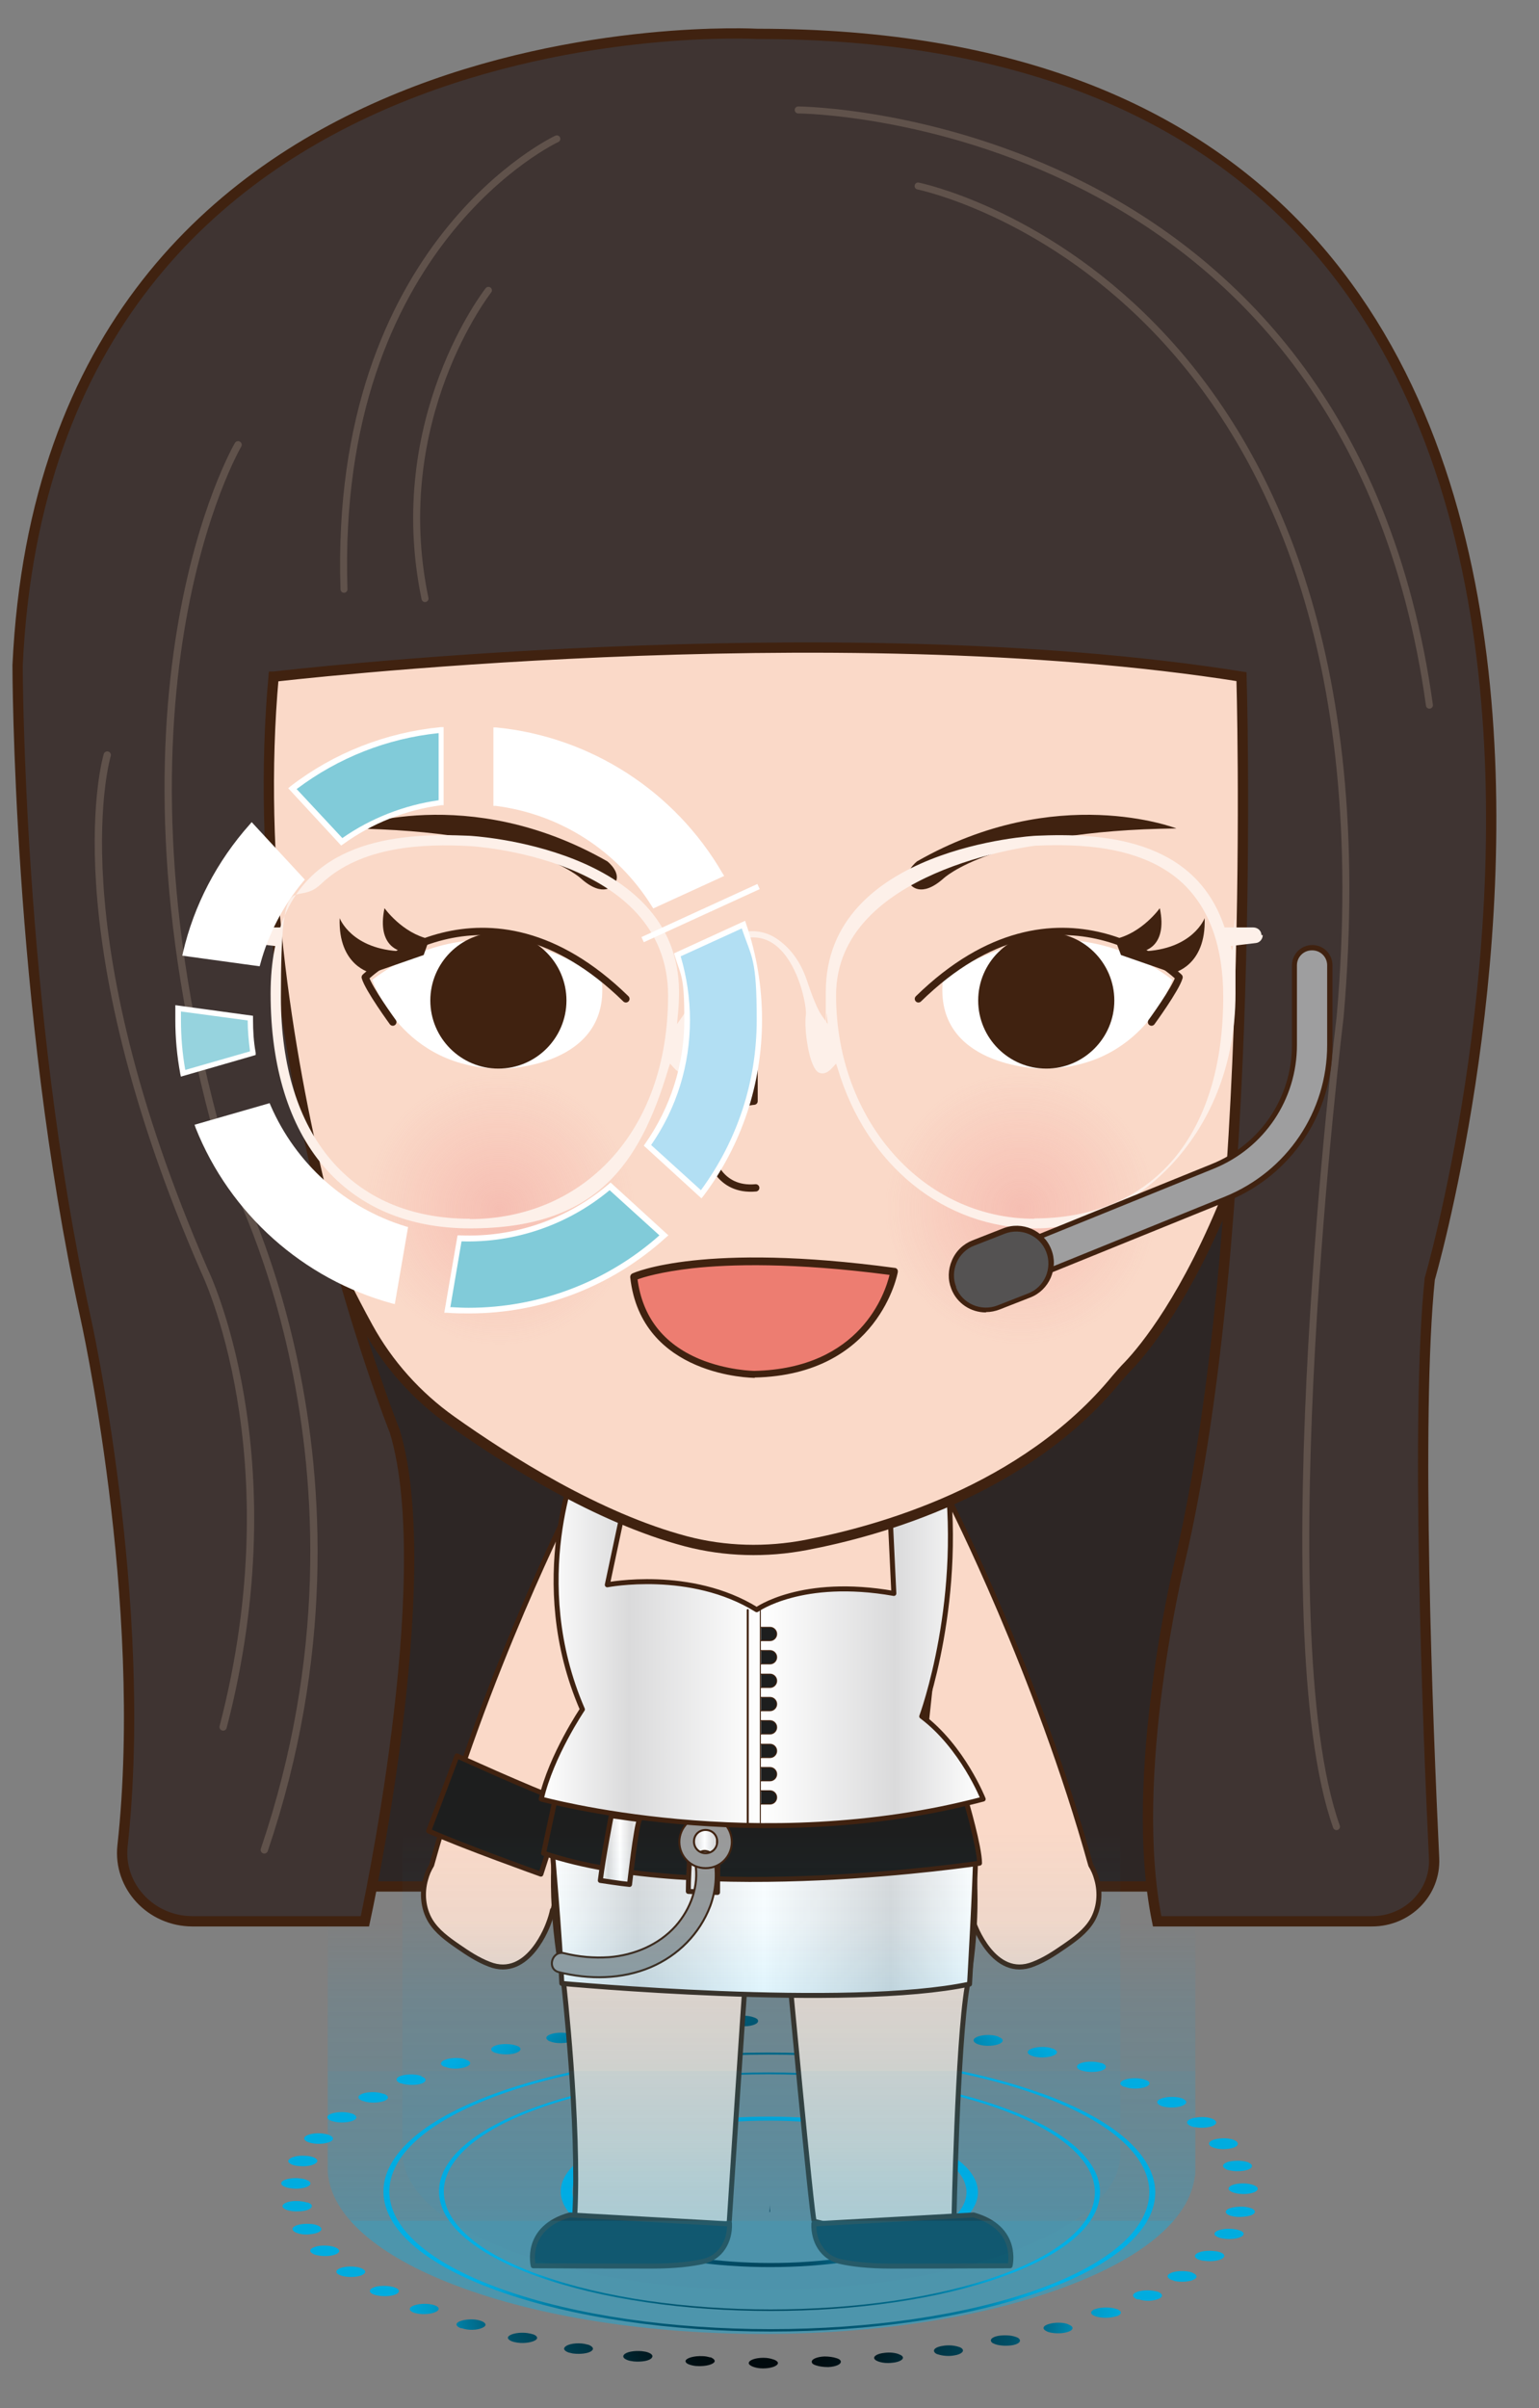 <?xml version="1.0" encoding="UTF-8"?>
<svg xmlns="http://www.w3.org/2000/svg" xmlns:xlink="http://www.w3.org/1999/xlink" version="1.1" viewBox="0 0 463.5 725">
  <rect x="0" y="0" width="463.5" height="725" fill="#808080" stroke="none"/>
  <!-- Generator: Adobe Illustrator 29.1.0, SVG Export Plug-In . SVG Version: 2.1.0 Build 142)  -->
  <defs>
    <style>
      .st0, .st1, .st2, .st3, .st4 {
        fill: none;
      }

      .st5 {
        fill: #b2dff3;
      }

      .st6 {
        fill: #3c5ca8;
      }

      .st7 {
        fill: #fdf0e9;
      }

      .st8 {
        fill: #402210;
      }

      .st9, .st10 {
        fill: #1d1e1e;
      }

      .st9, .st10, .st11, .st12, .st13, .st14, .st15, .st16, .st17, .st18, .st19, .st20, .st4 {
        stroke: #402210;
      }

      .st9, .st10, .st11, .st13, .st14, .st15, .st16, .st17, .st1, .st2, .st3, .st20, .st4 {
        stroke-linecap: round;
        stroke-linejoin: round;
      }

      .st9, .st11, .st13, .st15, .st16, .st17 {
        stroke-width: 1.5px;
      }

      .st21 {
        fill: url(#_未命名漸層_82);
      }

      .st10, .st14 {
        stroke-width: .3px;
      }

      .st22 {
        fill: #9e9e9f;
      }

      .st23 {
        isolation: isolate;
      }

      .st11 {
        fill: url(#_未命名漸層_48);
      }

      .st24 {
        fill: #ed7d71;
      }

      .st25 {
        fill: #545252;
      }

      .st26 {
        fill: #96d3de;
      }

      .st27 {
        fill: url(#_未命名漸層_15);
        opacity: .5;
      }

      .st27, .st28 {
        mix-blend-mode: screen;
      }

      .st12, .st13 {
        fill: #fad9c8;
      }

      .st12, .st18, .st19 {
        stroke-miterlimit: 10;
      }

      .st12, .st19 {
        stroke-width: 3.1px;
      }

      .st29 {
        fill: #fff;
      }

      .st30 {
        fill: url(#_未命名漸層_823);
      }

      .st31 {
        fill: url(#_未命名漸層_821);
      }

      .st32 {
        fill: url(#_未命名漸層_822);
      }

      .st33 {
        fill: url(#_未命名漸層_201);
      }

      .st34 {
        mix-blend-mode: color-dodge;
      }

      .st14, .st20 {
        fill: #9a9a9a;
      }

      .st15 {
        fill: url(#_未命名漸層_483);
      }

      .st16 {
        fill: url(#_未命名漸層_481);
      }

      .st17 {
        fill: url(#_未命名漸層_482);
      }

      .st35 {
        mix-blend-mode: overlay;
      }

      .st36 {
        opacity: .4;
      }

      .st37, .st38 {
        opacity: .3;
      }

      .st28 {
        fill: url(#_Безымянный_градиент_3);
      }

      .st1 {
        stroke-width: 2.1px;
      }

      .st1, .st2, .st3 {
        stroke: #60524b;
      }

      .st2 {
        stroke-width: 2.1px;
      }

      .st3, .st4 {
        stroke-width: 2.2px;
      }

      .st18 {
        fill: #3f3432;
        stroke-width: 3.1px;
      }

      .st19 {
        fill: #2d2625;
      }

      .st39 {
        fill: #81cbd9;
      }

      .st40 {
        fill: url(#_未命名漸層_43);
        mix-blend-mode: lighten;
      }

      .st38 {
        fill: url(#_未命名漸層_20);
      }

      .st20 {
        stroke-width: .6px;
      }
    </style>
    <radialGradient id="_未命名漸層_82" data-name="未命名漸層 82" cx="-258.9" cy="660.2" fx="-258.9" fy="660.2" r="67.8" gradientTransform="translate(565.9 -175.7) scale(1.3 1.3)" gradientUnits="userSpaceOnUse">
      <stop offset="0" stop-color="#010000"/>
      <stop offset=".1" stop-color="#000304"/>
      <stop offset=".3" stop-color="#000c10"/>
      <stop offset=".4" stop-color="#001c24"/>
      <stop offset=".5" stop-color="#003241"/>
      <stop offset=".7" stop-color="#004f66"/>
      <stop offset=".8" stop-color="#007294"/>
      <stop offset=".9" stop-color="#009bc8"/>
      <stop offset="1" stop-color="#00acdf"/>
    </radialGradient>
    <radialGradient id="_未命名漸層_821" data-name="未命名漸層 82" cx="-258.9" cy="660.2" fx="-258.9" fy="660.2" r="58.1" xlink:href="#_未命名漸層_82"/>
    <radialGradient id="_未命名漸層_822" data-name="未命名漸層 82" cx="-258.9" cy="660.2" fx="-258.9" fy="660.2" r="36.7" xlink:href="#_未命名漸層_82"/>
    <radialGradient id="_未命名漸層_823" data-name="未命名漸層 82" cx="-258.9" cy="660.2" fx="-258.9" fy="660.2" r="85.8" xlink:href="#_未命名漸層_82"/>
    <linearGradient id="_Безымянный_градиент_3" data-name="Безымянный градиент 3" x1="231.6" y1="664.7" x2="231.9" y2="664.7" gradientUnits="userSpaceOnUse">
      <stop offset="0" stop-color="#2554a4"/>
      <stop offset=".2" stop-color="#1a3b74"/>
      <stop offset=".5" stop-color="#0f2242"/>
      <stop offset=".7" stop-color="#070f1e"/>
      <stop offset=".9" stop-color="#020408"/>
      <stop offset="1" stop-color="#010000"/>
    </linearGradient>
    <linearGradient id="_未命名漸層_48" data-name="未命名漸層 48" x1="166.2" y1="578.2" x2="293.7" y2="578.2" gradientUnits="userSpaceOnUse">
      <stop offset="0" stop-color="#fff"/>
      <stop offset=".2" stop-color="#dadadb"/>
      <stop offset=".5" stop-color="#fff"/>
      <stop offset=".8" stop-color="#dadadb"/>
      <stop offset="1" stop-color="#fff"/>
    </linearGradient>
    <linearGradient id="_未命名漸層_481" data-name="未命名漸層 48" x1="180.8" y1="557" x2="192.6" y2="557" xlink:href="#_未命名漸層_48"/>
    <linearGradient id="_未命名漸層_482" data-name="未命名漸層 48" x1="207.4" y1="559.7" x2="217" y2="559.7" xlink:href="#_未命名漸層_48"/>
    <linearGradient id="_未命名漸層_483" data-name="未命名漸層 48" x1="162.9" y1="494.5" x2="296.1" y2="494.5" xlink:href="#_未命名漸層_48"/>
    <radialGradient id="_未命名漸層_20" data-name="未命名漸層 20" cx="150.3" cy="363.9" fx="150.3" fy="363.9" r="40.9" gradientTransform="translate(149.7 -29.8) rotate(22.3)" gradientUnits="userSpaceOnUse">
      <stop offset="0" stop-color="#ed8080"/>
      <stop offset="1" stop-color="#ed8080" stop-opacity="0"/>
    </radialGradient>
    <radialGradient id="_未命名漸層_201" data-name="未命名漸層 20" cx="307.8" fx="307.8" r="40.9" gradientTransform="translate(590.9 -19.6) rotate(76.7)" xlink:href="#_未命名漸層_20"/>
    <linearGradient id="_未命名漸層_43" data-name="未命名漸層 43" x1="229.3" y1="668.6" x2="229.3" y2="442.9" gradientUnits="userSpaceOnUse">
      <stop offset="0" stop-color="#00b4ed"/>
      <stop offset="0" stop-color="#00b2ec" stop-opacity=".8"/>
      <stop offset="0" stop-color="#00afeb" stop-opacity=".7"/>
      <stop offset=".1" stop-color="#00aeeb" stop-opacity=".5"/>
      <stop offset=".2" stop-color="#00aceb" stop-opacity=".4"/>
      <stop offset=".2" stop-color="#00abea" stop-opacity=".3"/>
      <stop offset=".3" stop-color="#00a9ea" stop-opacity=".2"/>
      <stop offset=".4" stop-color="#00a9ea" stop-opacity="0"/>
      <stop offset=".5" stop-color="#00a8ea" stop-opacity="0"/>
      <stop offset=".6" stop-color="#00a8ea" stop-opacity="0"/>
      <stop offset="1" stop-color="#00a8ea" stop-opacity="0"/>
    </linearGradient>
    <linearGradient id="_未命名漸層_15" data-name="未命名漸層 15" x1="229.3" y1="676.5" x2="229.3" y2="425.5" gradientUnits="userSpaceOnUse">
      <stop offset="0" stop-color="#00a8ea"/>
      <stop offset="0" stop-color="#00a8ea" stop-opacity=".9"/>
      <stop offset="0" stop-color="#00a8ea" stop-opacity=".7"/>
      <stop offset=".1" stop-color="#00a8ea" stop-opacity=".6"/>
      <stop offset=".2" stop-color="#00a8ea" stop-opacity=".4"/>
      <stop offset=".3" stop-color="#00a8ea" stop-opacity=".3"/>
      <stop offset=".4" stop-color="#00a8ea" stop-opacity=".2"/>
      <stop offset=".5" stop-color="#00a8ea" stop-opacity="0"/>
      <stop offset=".6" stop-color="#00a8ea" stop-opacity="0"/>
      <stop offset=".7" stop-color="#00a8ea" stop-opacity="0"/>
      <stop offset="1" stop-color="#00a8ea" stop-opacity="0"/>
    </linearGradient>
  </defs>
  <g class="st23">
    <g id="go_msg_qman">
      <g>
        <g>
          <polygon class="st0" points="-6.3 655.6 231 569.6 469.8 655.6 232.5 741.5 -6.3 655.6"/>
          <g class="st34">
            <path class="st21" d="M151,689.1c-44.8-16.1-45-42.4-.5-58.5,44.5-16.1,117.2-16.1,161.9,0,44.8,16.1,45,42.3.5,58.5-44.5,16.1-117.1,16.1-161.9,0M313.6,630.2c-45.5-16.4-119.2-16.4-164.4,0-45.2,16.4-44.9,43,.6,59.4,45.5,16.4,119.2,16.4,164.4,0,45.2-16.4,44.9-43-.5-59.4"/>
            <path class="st31" d="M162.6,684.9c-38.4-13.8-38.6-36.3-.5-50.1,38.1-13.8,100.3-13.8,138.7,0,38.4,13.8,38.6,36.3.5,50.1-38.1,13.8-100.3,13.8-138.6,0M301.9,634.4c-38.9-14-102.1-14-140.8,0-38.7,14-38.5,36.8.5,50.8,38.9,14,102.1,14,140.8,0,38.7-14,38.5-36.8-.5-50.8"/>
            <path class="st32" d="M189.9,675c-23.2-8.4-23.4-22-.3-30.3,23.1-8.4,60.7-8.4,84,0,23.2,8.4,23.3,22,.3,30.3-23.1,8.4-60.7,8.3-83.9,0M276,643.8c-24.6-8.8-64.5-8.8-88.9,0-24.4,8.8-24.3,23.2.3,32.1,24.6,8.8,64.5,8.8,88.9,0,24.4-8.8,24.3-23.2-.3-32.1"/>
            <path class="st30" d="M130.9,694c-1.7-.6-4.3-.6-6.1,0-1.8.6-1.8,1.6-.2,2.2h0c1.7.6,4.4.6,6.1,0,1.8-.6,1.9-1.6.2-2.2,0,0,0,0,0,0M144.9,698.7c-.1,0-.2,0-.3-.1-1.9-.6-4.6-.4-6.1.2-1.5.6-1.3,1.5.3,2.1h.3c1.9.7,4.6.6,6.1-.1,1.5-.6,1.3-1.5-.3-2.1M118.8,688.6c-1.5-.5-3.9-.6-5.6-.2-1.9.5-2.4,1.5-1,2.2h0c.1,0,.3.1.5.2,1.5.5,3.9.6,5.6.2,2-.5,2.4-1.5,1-2.2-.1,0-.3-.1-.5-.2M160.4,702.7c-.2,0-.5-.2-.8-.2-2.1-.5-4.8-.2-6,.5-1.1.6-.7,1.4.7,1.9.2,0,.5.2.8.2,2,.5,4.7.2,6-.5,1.1-.6.8-1.4-.6-1.9M108.7,682.8c-1.3-.5-3.4-.6-5.1-.3-2.1.4-2.9,1.4-1.8,2.1.2.1.5.3.8.4,1.3.5,3.4.6,5.1.3,2.1-.4,2.9-1.4,1.8-2.1-.2-.1-.5-.3-.8-.4M177.3,705.9c-.4-.1-.8-.2-1.3-.3-2.2-.4-4.8,0-5.7.8-.8.6-.4,1.3.9,1.8.4.1.8.2,1.3.3,2.2.3,4.8,0,5.7-.8.8-.6.3-1.3-.9-1.8M100.9,676.5c-1.2-.4-2.9-.6-4.6-.4-2.3.3-3.4,1.2-2.6,2,.2.2.6.4,1,.6,1.2.4,3,.6,4.6.4,2.3-.3,3.4-1.2,2.6-2-.2-.2-.6-.4-1-.6M195.2,708.2c-.5-.2-1.1-.3-1.9-.4-2.3-.2-4.7.2-5.4,1.1-.5.6,0,1.2,1.1,1.6.5.2,1.1.3,1.9.4,2.4.2,4.8-.2,5.4-1.1.5-.6,0-1.2-1.1-1.6M95.5,669.9c-1-.4-2.5-.5-4-.4-2.4.2-3.8,1-3.3,1.9.2.3.6.6,1.2.8,1,.4,2.5.6,4,.4,2.3-.2,3.8-1,3.3-1.9-.2-.3-.6-.6-1.2-.8M213.9,709.7c-.6-.2-1.5-.4-2.4-.4-2.4-.1-4.6.5-5,1.3-.2.5.3,1,1.3,1.3.6.2,1.5.4,2.4.4h0c2.4.1,4.6-.5,5-1.3.2-.5-.3-1-1.3-1.4M92.6,663.1c-.9-.3-2.1-.5-3.5-.5-2.4,0-4.2.8-4,1.7.1.4.6.7,1.3,1,.9.3,2.1.5,3.5.4,2.4,0,4.2-.8,4-1.7,0-.4-.6-.7-1.3-1M232.9,710.3c-.8-.3-1.8-.5-3-.5-2.4,0-4.4.7-4.4,1.6,0,.4.5.8,1.3,1.1.8.3,1.8.5,3,.5,2.4,0,4.4-.7,4.5-1.6,0-.4-.5-.8-1.3-1.1M92.2,656.2c-.7-.3-1.7-.4-2.9-.5-2.4,0-4.5.6-4.6,1.5,0,.5.4.9,1.3,1.2.7.3,1.7.4,2.9.5,2.4,0,4.4-.6,4.6-1.5,0-.5-.4-.9-1.3-1.2M251.9,709.9c-.9-.3-2.2-.5-3.6-.5-2.4.1-4.1.9-3.8,1.8.1.4.6.7,1.3.9.9.3,2.2.5,3.6.5,2.4-.1,4.1-.9,3.8-1.8-.1-.4-.6-.7-1.3-.9M94.3,649.4c-.6-.2-1.4-.4-2.3-.4-2.4-.2-4.6.4-5.1,1.3-.3.5.2,1,1.2,1.4.6.2,1.4.4,2.3.4,2.4.2,4.6-.4,5.1-1.3.3-.5-.3-1.1-1.2-1.4M270.7,708.7c-1.1-.4-2.6-.6-4.2-.4-2.3.2-3.7,1.1-3.1,1.9.2.3.6.5,1.1.7,1.1.4,2.6.6,4.2.4,2.3-.2,3.7-1.1,3.1-1.9-.2-.3-.6-.5-1.2-.7M99,642.7c-.5-.2-1.1-.3-1.7-.4-2.3-.3-4.8.2-5.5,1-.5.6,0,1.2,1.1,1.6.5.2,1,.3,1.7.4,2.3.3,4.8-.2,5.5-1,.5-.6,0-1.2-1.1-1.6M288.7,706.5c-1.2-.4-3-.6-4.7-.3-2.2.3-3.3,1.2-2.4,2.1.2.2.5.4,1,.5,1.2.4,3.1.6,4.7.3,2.2-.3,3.3-1.3,2.4-2.1-.2-.2-.6-.4-1-.5M106,636.3c-.3-.1-.7-.2-1.2-.3-2.2-.4-4.8,0-5.8.7-.8.6-.4,1.4.9,1.8.3.1.7.2,1.2.3,2.2.4,4.8,0,5.8-.7.8-.6.4-1.3-.8-1.8M305.9,703.5c-1.4-.5-3.5-.6-5.3-.3-2.1.4-2.8,1.4-1.6,2.2.2.1.5.2.7.3,1.4.5,3.5.6,5.3.3h0c2.1-.4,2.8-1.4,1.6-2.2-.2-.1-.4-.2-.7-.3M115.4,630.3c-.2,0-.4-.1-.7-.2-2-.5-4.7-.3-6,.4-1.2.6-.9,1.5.6,2,.2,0,.4.1.7.2,2,.5,4.7.3,6.1-.4,1.2-.6.9-1.5-.6-2M321.7,699.7c-1.5-.6-4-.6-5.7-.1-1.9.5-2.3,1.5-.8,2.2l.4.2c1.5.5,4,.6,5.7.1,1.9-.5,2.3-1.5.8-2.2-.1,0-.3-.1-.4-.2M126.9,624.9c0,0-.1,0-.2,0-1.8-.6-4.6-.5-6.2.1-1.5.6-1.4,1.6.2,2.2h.2c1.8.6,4.6.6,6.2,0,1.5-.6,1.4-1.6-.2-2.1M336.2,695.1c-1.7-.6-4.5-.6-6.2,0h-.1c0,0,0,0,0,0-1.7.6-1.7,1.6,0,2.2,1.7.6,4.5.6,6.2,0h.1s.1,0,.1,0c1.7-.6,1.7-1.6,0-2.2M140.3,620c-1.6-.6-4.2-.6-6,0-1.8.6-2,1.6-.4,2.2h.2c1.6.7,4.2.7,6,.1,1.8-.6,2-1.6.4-2.2,0,0-.1,0-.2,0M348.7,689.9c-.1,0-.3-.1-.5-.1-1.9-.5-4.6-.4-6.1.3-1.3.6-1.1,1.5.4,2.1h.5c1.9.7,4.6.5,6.1-.2,1.3-.6,1.1-1.5-.4-2.1M155.4,615.8c-1.4-.5-3.8-.6-5.5-.2-2,.5-2.6,1.5-1.2,2.2.2,0,.3.2.6.2,1.4.5,3.8.6,5.5.2,2-.5,2.6-1.5,1.2-2.2-.2,0-.4-.2-.6-.2M359.2,684.2c-.3-.1-.6-.2-1-.3-2.1-.4-4.8-.2-6,.6-1,.6-.6,1.4.7,1.9.3,0,.6.2.9.3,2.1.4,4.8.2,6-.6,1-.6.6-1.4-.7-1.9M172,612.4c-1.3-.5-3.3-.6-5-.3-2.2.4-3.1,1.3-2,2.1.2.2.5.3.8.4,1.3.5,3.3.6,5,.3,2.2-.4,3.1-1.3,2-2.1-.2-.2-.5-.3-.8-.4M367.4,678c-.4-.1-.9-.3-1.5-.3-2.2-.3-4.8,0-5.7.9h0c-.7.6-.2,1.3,1,1.7.4.1.9.3,1.5.3,2.2.3,4.8,0,5.7-.9.7-.6.2-1.3-1-1.7M189.6,609.8c-1.1-.4-2.8-.6-4.4-.4h0c-2.3.3-3.5,1.2-2.8,2,.2.2.6.5,1.1.6,1.1.4,2.8.6,4.5.4,2.3-.3,3.5-1.2,2.7-2-.2-.2-.6-.5-1.1-.6M373.2,671.4c-.5-.2-1.2-.3-2-.4-2.4-.2-4.7.3-5.3,1.1-.4.6.1,1.1,1.2,1.5.5.2,1.2.3,2,.4,2.4.2,4.7-.3,5.3-1.1.4-.6,0-1.1-1.2-1.5M208.1,608.1c-1-.4-2.4-.5-3.9-.4-2.4.2-3.9,1-3.5,1.8.1.3.6.6,1.2.8,1,.4,2.4.5,3.9.4,2.4-.2,3.9-1,3.5-1.8-.2-.3-.6-.6-1.2-.8M376.6,664.7c-.7-.2-1.6-.4-2.6-.4-2.4,0-4.6.5-4.8,1.4-.2.5.4,1,1.3,1.3.7.2,1.6.4,2.6.4,2.4,0,4.6-.5,4.8-1.4h0c.2-.5-.4-1-1.3-1.3M227,607.3c-.8-.3-2-.5-3.3-.5-2.4,0-4.3.8-4.1,1.7,0,.4.5.8,1.3,1,.8.3,2,.5,3.3.5,2.4,0,4.3-.8,4.1-1.7,0-.4-.6-.8-1.3-1M377.5,657.8c-.8-.3-1.9-.5-3.2-.5-2.4,0-4.3.7-4.3,1.6,0,.4.5.8,1.3,1.1.8.3,2,.5,3.2.5,2.4,0,4.3-.7,4.3-1.6,0-.4-.5-.8-1.3-1.1M246.1,607.4c-.7-.3-1.7-.4-2.7-.5-2.4,0-4.5.6-4.7,1.4-.1.5.4.9,1.3,1.2.7.3,1.6.4,2.7.5,2.4,0,4.5-.6,4.7-1.4.1-.5-.4-.9-1.3-1.2M375.8,650.9c-1-.3-2.3-.5-3.8-.4-2.4.1-4,.9-3.6,1.8.1.3.6.6,1.2.9,1,.3,2.3.5,3.8.4,2.4-.1,4-.9,3.6-1.8h0c-.1-.3-.6-.6-1.2-.9M264.9,608.4c-.6-.2-1.3-.4-2.2-.4-2.3-.2-4.7.3-5.2,1.2-.3.5.2,1.1,1.2,1.5.6.2,1.3.4,2.1.4,2.4.2,4.7-.3,5.2-1.2.3-.5-.2-1.1-1.2-1.5M371.6,644.2c-1.1-.4-2.7-.6-4.3-.4-2.3.2-3.7,1.1-3,2,.2.3.6.5,1.1.7,1.1.4,2.7.6,4.3.4,2.3-.2,3.6-1.1,2.9-2-.2-.3-.6-.5-1.1-.7M283.2,610.3c-.4-.2-1-.3-1.6-.4-2.3-.3-4.8.1-5.6.9-.6.6-.1,1.2,1,1.7.4.2,1,.3,1.6.4,2.3.3,4.8-.1,5.6-.9.6-.6.1-1.2-1-1.7M365,637.8c-1.3-.5-3.2-.6-4.9-.3-2.2.3-3.2,1.3-2.2,2.1.2.2.5.3.9.5,1.2.4,3.2.6,4.9.3,2.2-.3,3.2-1.3,2.2-2.1-.2-.2-.5-.3-.9-.5M300.7,613.1c-.3-.1-.7-.2-1.1-.3h0c-2.2-.4-4.8-.1-5.9.7-.9.6-.5,1.4.8,1.9.3.1.7.2,1.1.3,2.1.4,4.8.1,5.9-.7.9-.6.5-1.4-.8-1.8M356,631.7c-1.4-.5-3.6-.6-5.4-.2-2.1.5-2.7,1.4-1.4,2.2.2.1.4.2.6.3,1.4.5,3.6.6,5.4.2,2-.5,2.7-1.4,1.4-2.2-.2-.1-.4-.2-.6-.3M317,616.7c-.2,0-.4-.1-.6-.2-2-.5-4.7-.3-6.1.4-1.2.6-1,1.5.5,2l.6.2c2,.5,4.7.3,6.1-.4,1.3-.6,1-1.5-.5-2M344.8,626.1c-1.6-.6-4.1-.6-5.8-.1-1.9.6-2.1,1.5-.6,2.2h.3c1.6.7,4.1.7,5.9.2,1.9-.6,2.1-1.6.6-2.2,0,0-.2,0-.3-.1M331.8,621.1s0,0-.1,0c-1.8-.6-4.5-.6-6.2,0-1.6.6-1.5,1.6.1,2.2h.1c1.8.6,4.5.6,6.2,0,1.6-.6,1.5-1.6,0-2.2"/>
          </g>
          <path class="st28" d="M231.9,663.5v2.4h-.2c.1-.8.2-1.6.2-2.4Z"/>
          <polygon class="st0" points="22.9 666.6 231.1 591.2 440.6 666.6 232.4 742 22.9 666.6"/>
        </g>
        <path class="st19" d="M93.3,340.6h293.3v227.3s-295.5,0-293.3,0,0-227.3,0-227.3"/>
        <g>
          <path class="st13" d="M179.9,522.3l-7.5-70.3s-26.3,51.6-42.4,109.5c0,0,0,0,0,0-.8,1.3-1.4,2.7-1.8,4.2-1.2,4.1-.8,8.8,1.4,12.5,2,3.3,5.2,5.6,8.4,7.8,2.9,2,5.9,4,9.3,5.3,12,4.8,17.9-12.3,17.9-12.3.5-1.3.9-2.6,1.2-4,.2,0,0,0,.2,0,0,0,7.3-38,13.3-52.7Z"/>
          <path class="st9" d="M137.6,528.6s20.8,9.5,32.3,13.8l-7,21.8s-23.8-8.5-33.8-13l8.5-22.5Z"/>
          <path class="st13" d="M278.6,522.3l7.5-70.3s26.3,51.6,42.4,109.5c0,0,0,0,0,0,.8,1.3,1.4,2.7,1.8,4.2,1.2,4.1.8,8.8-1.4,12.5-2,3.3-5.2,5.6-8.4,7.8-2.9,2-5.9,4-9.3,5.3-12,4.8-17.9-12.3-17.9-12.3-.5-1.3-.9-2.6-1.2-4-.2,0,0,0-.2,0,0,0-7.3-38-13.3-52.7Z"/>
          <path class="st13" d="M172.8,531.3s-11.4,21.7-3.1,65.2c0,0,4.9,42.8,3.4,70.5,0,0,25.5,6.4,46.5,2.3,0,0,4.5-69.8,5.3-78.8l12.4-.4s7.1,76.5,7.9,78.6c0,0,23.4,6.6,42.1,0,0,0,1-53.1,4-70.7,0,0,9.4-46.1-9.4-70.9l-109,4.2Z"/>
          <path class="st11" d="M166.2,555.6s2.5,28.8,3,41.5c0,0,86.3,8,122.8.2,0,0,1.8-31.5,1.8-38.5l-127.5-3.3Z"/>
          <path class="st9" d="M167.1,542.1s70.1,13.5,123.8,0c0,0,4.1,13.9,4.1,18.8,0,0-84.8,12.8-131.3-3l3.4-15.8Z"/>
          <path class="st16" d="M184.1,546.6s-2.5,12.8-3.3,19.5c0,0,6.5,1,8.8,1.2,0,0,2-17.8,3-19.5l-8.5-1.2Z"/>
          <path class="st17" d="M208.4,549.7s-1.1,12.9-1.1,19.7c0,0,6.6.3,8.8.3,0,0,0-17.9.8-19.7l-8.6-.3Z"/>
          <path class="st20" d="M209.4,560.9c1.2,6.8-1.4,13.8-5.9,18.9-5.1,5.7-12.5,8.8-20.1,9.4-4.5.3-9.1-.1-13.5-1.2-3.7-.9-5.3,4.8-1.6,5.7,9.1,2.3,19,2.2,27.7-1.5,8.2-3.5,14.7-10,17.9-18.4,1.7-4.6,2.1-9.5,1.2-14.4-.3-1.6-2.2-2.5-3.6-2.1-1.6.5-2.3,2.1-2.1,3.6h0Z"/>
          <path class="st20" d="M212.5,546.6c-4.3,0-7.9,3.5-7.9,7.9s3.5,7.9,7.9,7.9,7.9-3.5,7.9-7.9-3.5-7.9-7.9-7.9ZM212.5,557.9c-1.9,0-3.5-1.5-3.5-3.5s1.5-3.5,3.5-3.5,3.5,1.5,3.5,3.5-1.5,3.5-3.5,3.5Z"/>
          <rect class="st13" x="175" y="437.5" width="103.9" height="51.8"/>
          <path class="st15" d="M267.2,440.1l17.3-.8c6.4,41.6-6.9,77.4-6.9,77.4,12.3,9.2,18.5,24.9,18.5,24.9-67.9,18-133.1,0-133.1,0,3-13.1,12.4-27,12.4-27-16.9-39-1.5-74.6-1.5-74.6h16.9l-7.9,37.1s25.1-4.9,45,7.5c0,0,13.5-9.8,41.3-4.9l-1.9-39.8Z"/>
          <path class="st9" d="M219.7,669.4c.2,5.4-2.7,10.2-7.9,11.4-3.6.8-8.5,1.4-15.4,1.4-21.8,0-35.8-.1-35.8-.1,0,0-2.9-11.4,11-15.3l48.1,2.7Z"/>
          <path class="st9" d="M245.1,669.4c-.2,5.4,2.7,10.2,7.9,11.4,3.6.8,8.5,1.4,15.4,1.4,21.8,0,35.8-.1,35.8-.1,0,0,2.9-11.4-11-15.3l-48.1,2.7Z"/>
          <line class="st20" x1="225.2" y1="484.7" x2="225.2" y2="548.8"/>
          <line class="st14" x1="229" y1="484.7" x2="229" y2="548.8"/>
          <g>
            <path class="st10" d="M229.2,489.9h2.7c1.1,0,2,.9,2,2h0c0,1.1-.9,2-2,2h-2.7"/>
            <path class="st10" d="M229.2,496.9h2.7c1.1,0,2,.9,2,2h0c0,1.1-.9,2-2,2h-2.7"/>
            <path class="st10" d="M229.2,504h2.7c1.1,0,2,.9,2,2h0c0,1.1-.9,2-2,2h-2.7"/>
            <path class="st10" d="M229.2,511h2.7c1.1,0,2,.9,2,2h0c0,1.1-.9,2-2,2h-2.7"/>
            <path class="st10" d="M229.2,518h2.7c1.1,0,2,.9,2,2h0c0,1.1-.9,2-2,2h-2.7"/>
            <path class="st10" d="M229.2,525.1h2.7c1.1,0,2,.9,2,2h0c0,1.1-.9,2-2,2h-2.7"/>
            <path class="st10" d="M229.2,532.1h2.7c1.1,0,2,.9,2,2h0c0,1.1-.9,2-2,2h-2.7"/>
            <path class="st10" d="M229.2,539.1h2.7c1.1,0,2,.9,2,2h0c0,1.1-.9,2-2,2h-2.7"/>
          </g>
        </g>
        <g>
          <g>
            <circle class="st12" cx="70" cy="314.6" r="45.6" transform="translate(-252.2 310.8) rotate(-76.8)"/>
            <circle class="st12" cx="386.5" cy="314.6" r="45.6" transform="translate(-8.1 618.9) rotate(-76.8)"/>
            <path class="st12" d="M57.9,201.5c2.1,40.7,11.7,123.1,52.9,198.1,6.1,11.1,14.7,20.7,25.1,28.1,16.6,11.8,44.2,29.3,70.7,36.3,11.8,3.1,24.2,3.4,36.2,1.1,21.6-4.1,65.7-16.2,93.4-49.9,1.2-1.4,2.4-2.8,3.7-4.1,9.5-10,51.8-62.4,60.2-207.2.8-13.1-1.6-26.3-6.8-38.3l-16.7-38.8c-13.4-31.1-44.1-51.3-78-51.3h-135.6c-30.9,0-59.4,16.8-74.3,43.9l-20.3,36.8c-7.7,13.9-11.3,29.6-10.5,45.4Z"/>
            <path class="st18" d="M82.5,203.7s167.5-19.7,291.4,0c0,0,5,166-18.6,266.5,0,0-15.8,64.5-6.8,108.2h64.7c10.7,0,19.2-8.6,18.7-19-1.9-40.1-5.6-133-1.3-174.4,0,0,109.1-374.8-202.5-374.8,0,0-213.4-12-222.8,190.1,0,0,0,102.7,20.3,195.6,0,0,19.4,85.9,11.3,159.8-1.3,12.1,8.5,22.7,21.1,22.7h51.9s22.5-102.7,9-147.5c0,0-46.6-115.7-36.5-227.2Z"/>
            <path class="st1" d="M276.5,56s146.3,29.5,127.1,250.2c0,0-22.5,183.6-1.1,243.7"/>
            <path class="st1" d="M240.4,33.1s165.4,1.1,190.1,179.2"/>
            <path class="st2" d="M167.7,41.8s-67.5,31.3-64.1,135.6"/>
            <path class="st3" d="M71.7,133.9s-45,76.5-3.4,217.1c0,0,50.6,90,11.3,205.9"/>
            <path class="st3" d="M32.3,227.3s-15.8,51.8,29.3,155.3c0,0,27,55.1,5.6,137.3"/>
            <path class="st2" d="M147.1,87.4s-30.4,38.6-19.1,92.8"/>
            <path class="st29" d="M112.1,294.9s8.8,27.3,39.8,26.8c0,0,32.3-.5,29.3-27,0,0-33.5-26.5-69,.2Z"/>
            <path class="st8" d="M104.8,249.4s36.1-14.1,78.1,9.9c0,0,4.9,3.8,1.9,7.1,0,0-3,4.1-9.8-1.9,0,0-14.9-14.5-70.3-15.1Z"/>
            <path class="st4" d="M118.3,307.7s-7.3-10-8.3-13.5c0,0,36-35,78.5,6.5"/>
            <path class="st8" d="M111.8,292.9s-10-2-9.5-16.5c0,0,3.5,9.5,18.8,10,0,0-7.8-1-5.3-13,0,0,5.3,7.5,13.5,9.3l-1.7,4.8-15.8,5.5Z"/>
            <path class="st8" d="M170.6,301.2c0,11.3-9.2,20.5-20.5,20.5s-20.5-9.2-20.5-20.5,9.2-20.5,20.5-20.5,20.5,9.2,20.5,20.5Z"/>
            <path class="st29" d="M353.1,294.9s-8.8,27.3-39.8,26.8c0,0-32.3-.5-29.3-27,0,0,33.5-26.5,69,.2Z"/>
            <path class="st8" d="M354.3,249.4s-36.1-14.1-78.1,9.9c0,0-4.9,3.8-1.9,7.1,0,0,3,4.1,9.8-1.9,0,0,14.9-14.5,70.3-15.1Z"/>
            <path class="st4" d="M346.8,307.7s7.3-10,8.3-13.5c0,0-36-35-78.5,6.5"/>
            <path class="st8" d="M353.3,292.9s10-2,9.5-16.5c0,0-3.5,9.5-18.8,10,0,0,7.8-1,5.3-13,0,0-5.3,7.5-13.5,9.3l1.8,4.8,15.8,5.5Z"/>
            <path class="st8" d="M294.6,301.2c0,11.3,9.2,20.5,20.5,20.5s20.5-9.2,20.5-20.5-9.2-20.5-20.5-20.5-20.5,9.2-20.5,20.5Z"/>
            <path class="st4" d="M227.1,319.2v12.3s-15.3,1-13,16.8c0,0,2.3,10.3,13.5,9.3"/>
            <circle class="st38" cx="150.3" cy="363.9" r="40.9" transform="translate(-127.1 84.5) rotate(-22.3)"/>
            <g class="st37">
              <circle class="st33" cx="307.8" cy="363.9" r="40.9" transform="translate(-117.3 579.5) rotate(-76.7)"/>
            </g>
          </g>
          <g>
            <path class="st24" d="M190.9,384.4s20.5-9.4,78.5-1.6c0,0-5.1,30.1-42,30.9,0,0-33.2.1-36.4-29.3Z"/>
            <path class="st8" d="M227.3,414.8c-.6,0-34.2-.3-37.5-30.3,0-.5.2-.9.6-1.1.8-.4,21.5-9.5,79.1-1.7.3,0,.6.2.7.4.2.2.2.5.2.8,0,.3-5.7,31-43.1,31.8h0ZM192,385.1c1.5,11.3,7.7,19.4,18.6,24,8.4,3.5,16.5,3.6,16.6,3.6h0c32-.7,39.4-23.5,40.7-28.9-29-3.8-48.3-3.2-59.3-2-9.6,1.1-14.9,2.7-16.7,3.4Z"/>
          </g>
          <path class="st7" d="M379.9,281.5c0-1.3-1.1-2.3-2.5-2.3h-8.6l-.2-.6c-9.1-26.2-36.7-27.9-56.6-27-.6,0-63.3,3.5-63.3,47s0,4.3.3,6.5l.3,3.2-1.9-2.7c-1.1-1.6-2.6-5.1-4.4-10.5-1.9-5.6-5-9.8-9.2-12.6-4.4-2.9-10-2.9-14.4,0-4.3,2.8-7.3,7-9.2,12.6-1.8,5.5-3.3,8.9-4.4,10.5l-1.9,2.7.3-3.2c.2-2.2.3-4.4.3-6.5,0-43.6-62.7-47-63.3-47-20-.9-47.6.8-56.6,27l-.2.6h-8.6c-1.3,0-2.5,1-2.5,2.3,0,1.2.9,2.3,2.1,2.4l7.5.9-.2.9c-.8,4.1-1.2,8.6-1.2,13.4,0,44.3,22.4,70.7,60.1,70.7s51-18.9,59.7-48.1l.5-1.5,1.1,1.2c1.4,1.6,2.8,2.1,4.1,1.5,3.1-1.5,4.5-13.3,3.9-17.3-.3-2.4,1.6-12.8,6.9-18.9,2.6-3,5.7-4.5,9-4.5h0c3.4,0,6.4,1.5,9,4.5,5.3,6.1,7.2,16.6,6.9,18.9-.6,3.9.9,15.8,3.9,17.3,1.3.6,2.7.1,4.1-1.5l1.1-1.2.5,1.5c8.7,29.2,32.1,48.1,59.7,48.1s60.1-26.4,60.1-70.7-.4-9.3-1.2-13.4l-.2-.9,7.5-.9c1.2-.1,2.1-1.2,2.1-2.4ZM141.5,366.9c-35.7,0-56.9-25-56.9-66.7s4-26.4,12-34c12.2-11.7,31.4-12.2,44.7-11.5.6,0,59.9,3.3,59.9,45s-26.2,67.3-59.7,67.3ZM311.5,366.9c-33.5,0-59.7-29.6-59.7-67.3s59.3-44.9,59.9-45c13.3-.6,32.5-.1,44.7,11.5,7.9,7.6,12,19,12,34,0,41.8-21.3,66.7-56.9,66.7Z"/>
          <g>
            <g>
              <path class="st22" d="M314.3,382.8c-2.1,0-4.1-1.2-4.9-3.3-1.1-2.7.2-5.8,2.9-6.9l53-21.5c14.9-6.1,24.5-20.4,24.5-36.5v-24c0-2.9,2.4-5.3,5.3-5.3s5.3,2.4,5.3,5.3v24c0,20.4-12.2,38.6-31.2,46.3l-53,21.5c-.7.3-1.3.4-2,.4Z"/>
              <path class="st8" d="M314.3,383.6c-2.5,0-4.7-1.5-5.6-3.8-.6-1.5-.6-3.2,0-4.6s1.8-2.7,3.3-3.3l53-21.5c14.6-5.9,24.1-20,24.1-35.8v-24c0-3.3,2.7-6.1,6.1-6.1s6.1,2.7,6.1,6.1v24c0,20.7-12.4,39.2-31.6,47l-53,21.5c-.7.3-1.5.4-2.3.4ZM395.1,286.1c-2.5,0-4.5,2-4.5,4.5v24c0,16.4-9.8,31-25,37.2l-53,21.5c-1.1.5-2,1.3-2.5,2.4s-.5,2.3,0,3.5c.7,1.7,2.3,2.8,4.2,2.8s1.2-.1,1.7-.3l53-21.5c18.6-7.6,30.7-25.5,30.7-45.6v-24c0-2.5-2-4.5-4.5-4.5Z"/>
            </g>
            <g>
              <path class="st25" d="M287.2,387.8h0c-2.1-5.3.6-11.4,5.9-13.5l9.2-3.6c5.3-2.1,11.4.6,13.5,5.9h0c2.1,5.3-.6,11.4-5.9,13.5l-9.2,3.6c-5.3,2.1-11.4-.6-13.5-5.9Z"/>
              <path class="st8" d="M296.9,395.1c-4.5,0-8.7-2.7-10.4-7.1h0c-1.1-2.8-1-5.8.2-8.6,1.2-2.8,3.4-4.9,6.2-6l9.2-3.6c5.7-2.3,12.3.6,14.5,6.3,2.3,5.7-.6,12.3-6.3,14.5l-9.2,3.6c-1.3.5-2.7.8-4.1.8ZM287.9,387.5c1.9,5,7.6,7.4,12.5,5.5l9.2-3.6c5-1.9,7.4-7.6,5.5-12.5-1.9-5-7.6-7.4-12.5-5.5l-9.2,3.6c-2.4.9-4.3,2.8-5.3,5.1-1,2.4-1.1,5-.1,7.4h0Z"/>
            </g>
          </g>
        </g>
        <g>
          <g class="st35">
            <path class="st39" d="M134.7,394.3c2.1.2,4.3.2,6.4.2,21.8,0,42.8-8.2,58.8-22.7l-16.2-14.8c-12.5,10.6-28.6,16.3-45.3,15.6l-3.7,21.6Z"/>
            <path class="st26" d="M53.7,303.5c0,1.2,0,2.3,0,3.5,0,5.4.5,10.8,1.5,16.1l21-6.1c-.5-3.3-.8-6.7-.8-10.1s0-.3,0-.5l-21.7-2.9Z"/>
            <path class="st39" d="M88,237.4l14.9,16.1c8.9-6.3,19.1-10.4,29.9-11.7v-21.9c-16.3,1.5-31.8,7.6-44.8,17.6Z"/>
            <path class="st29" d="M149.5,241.7c19.6,2.5,37.1,13.8,47.6,30.6l19.9-9.1c-14.2-24.5-39.4-40.7-67.5-43.4v21.9Z"/>
            <path class="st5" d="M195,344.8l16.2,14.8c11.4-15.1,17.5-33.5,17.5-52.6s-1.6-19.4-4.8-28.6l-19.9,9.1c2,6.3,3,12.8,3,19.5,0,13.7-4.2,26.8-12,37.8Z"/>
            <rect class="st6" x="210.9" y="256" height="38.4"/>
            <path class="st29" d="M59.7,339.1c10.1,25.6,32,45.2,58.6,52.4l3.7-21.6c-18.4-5.6-33.6-19.2-41.2-36.9l-21,6.1Z"/>
            <path class="st29" d="M55.9,287l21.7,2.9c2.5-9.2,6.9-17.8,13.1-25.2l-14.9-16.1c-9.7,10.9-16.6,24.1-19.9,38.3Z"/>
          </g>
          <g>
            <path class="st29" d="M141.2,395.4c-2.1,0-4.3,0-6.5-.2h-.9c0,0,4-23.3,4-23.3h.7c16.3.7,32.3-4.8,44.8-15.4l.6-.5,17.4,15.9-.7.6c-16.3,14.8-37.4,22.9-59.3,22.9ZM135.7,393.5c1.8.1,3.6.2,5.4.2,21.2,0,41.6-7.7,57.5-21.8l-15-13.6c-12.5,10.4-28.4,15.9-44.6,15.4l-3.4,20Z"/>
            <path class="st29" d="M54.5,324.2l-.2-.9c-1-5.4-1.5-10.8-1.5-16.3s0-2.3,0-3.5v-.9s23.4,3.2,23.4,3.2v1.2c0,3.3.2,6.7.8,9.9v.7c.1,0-22.5,6.5-22.5,6.5ZM54.5,304.5c0,.8,0,1.7,0,2.5,0,5,.4,10.1,1.3,15.1l19.5-5.6c-.4-3.1-.7-6.2-.7-9.3l-20.1-2.7Z"/>
            <path class="st29" d="M102.8,254.6l-16-17.3.7-.6c13.1-10.1,28.8-16.2,45.2-17.8h.9c0,0,0,23.5,0,23.5h-.7c-10.6,1.4-20.8,5.4-29.5,11.7l-.6.4ZM89.3,237.5l13.8,14.8c8.6-6,18.6-9.9,29-11.4v-20.2c-15.5,1.6-30.2,7.4-42.7,16.8Z"/>
            <path class="st29" d="M196.7,273.4l-.4-.6c-10.4-16.7-27.5-27.7-47-30.2h-.7v-23.6h.9c28.4,2.8,53.8,19.2,68.1,43.9l.5.8-21.4,9.8ZM150.3,241c19.4,2.7,36.5,13.7,47.1,30.3l18.4-8.4c-14-23.5-38.3-39.2-65.5-42.1v20.2Z"/>
            <path class="st29" d="M211.3,360.8l-17.4-15.9.4-.6c7.7-11,11.8-23.9,11.8-37.3s-1-13.1-2.9-19.3l-.2-.7,21.4-9.8.3.9c3.2,9.3,4.8,19,4.8,28.9,0,19.3-6.1,37.7-17.7,53.1l-.6.7ZM196.1,344.7l15,13.6c11-15,16.8-32.7,16.8-51.3s-1.5-18.6-4.5-27.5l-18.4,8.4c1.8,6.1,2.8,12.6,2.8,19.1,0,13.6-4,26.6-11.7,37.7Z"/>
            <rect class="st29" x="191.7" y="274.3" width="38.4" height="1.7" transform="translate(-95.3 112.5) rotate(-24.6)"/>
            <path class="st29" d="M119,392.6l-.9-.2c-26.8-7.3-48.9-27-59.2-52.9l-.3-.9,22.6-6.5.3.7c7.6,17.5,22.4,30.8,40.7,36.4l.7.2-4,23.2ZM60.8,339.7c10.1,24.7,31.2,43.6,56.8,50.8l3.4-20c-18.2-5.8-33-19-40.8-36.4l-19.5,5.6Z"/>
            <path class="st29" d="M78.2,290.9l-23.3-3.2.2-.9c3.3-14.3,10.3-27.6,20.1-38.6l.6-.7,16,17.3-.5.6c-6,7.2-10.5,15.8-12.9,24.8l-.2.7ZM57,286.3l20.1,2.7c2.5-8.8,6.8-17.1,12.6-24.2l-13.8-14.8c-9.1,10.4-15.6,22.9-18.9,36.3Z"/>
          </g>
        </g>
        <g class="st36">
          <path class="st40" d="M360,362.7v290.8c0,.7,0,1.4-.2,2-1.6,11.9-14.2,23.5-37.8,32.5-50.8,19.5-133.6,19.5-184.8,0-23.7-9-36.5-20.7-38.3-32.5-.2-1-.2-2-.2-3v-289.9h261.3Z"/>
          <path class="st27" d="M337.4,408.1v240.6c0,.6,0,1.1-.1,1.7-1.3,9.8-11.8,19.4-31.3,26.9-42.1,16.1-110.5,16.1-152.9,0-19.6-7.5-30.2-17.1-31.7-26.9-.1-.8-.2-1.6-.2-2.4v-239.9h216.2Z"/>
        </g>
      </g>
    </g>
  </g>
</svg>